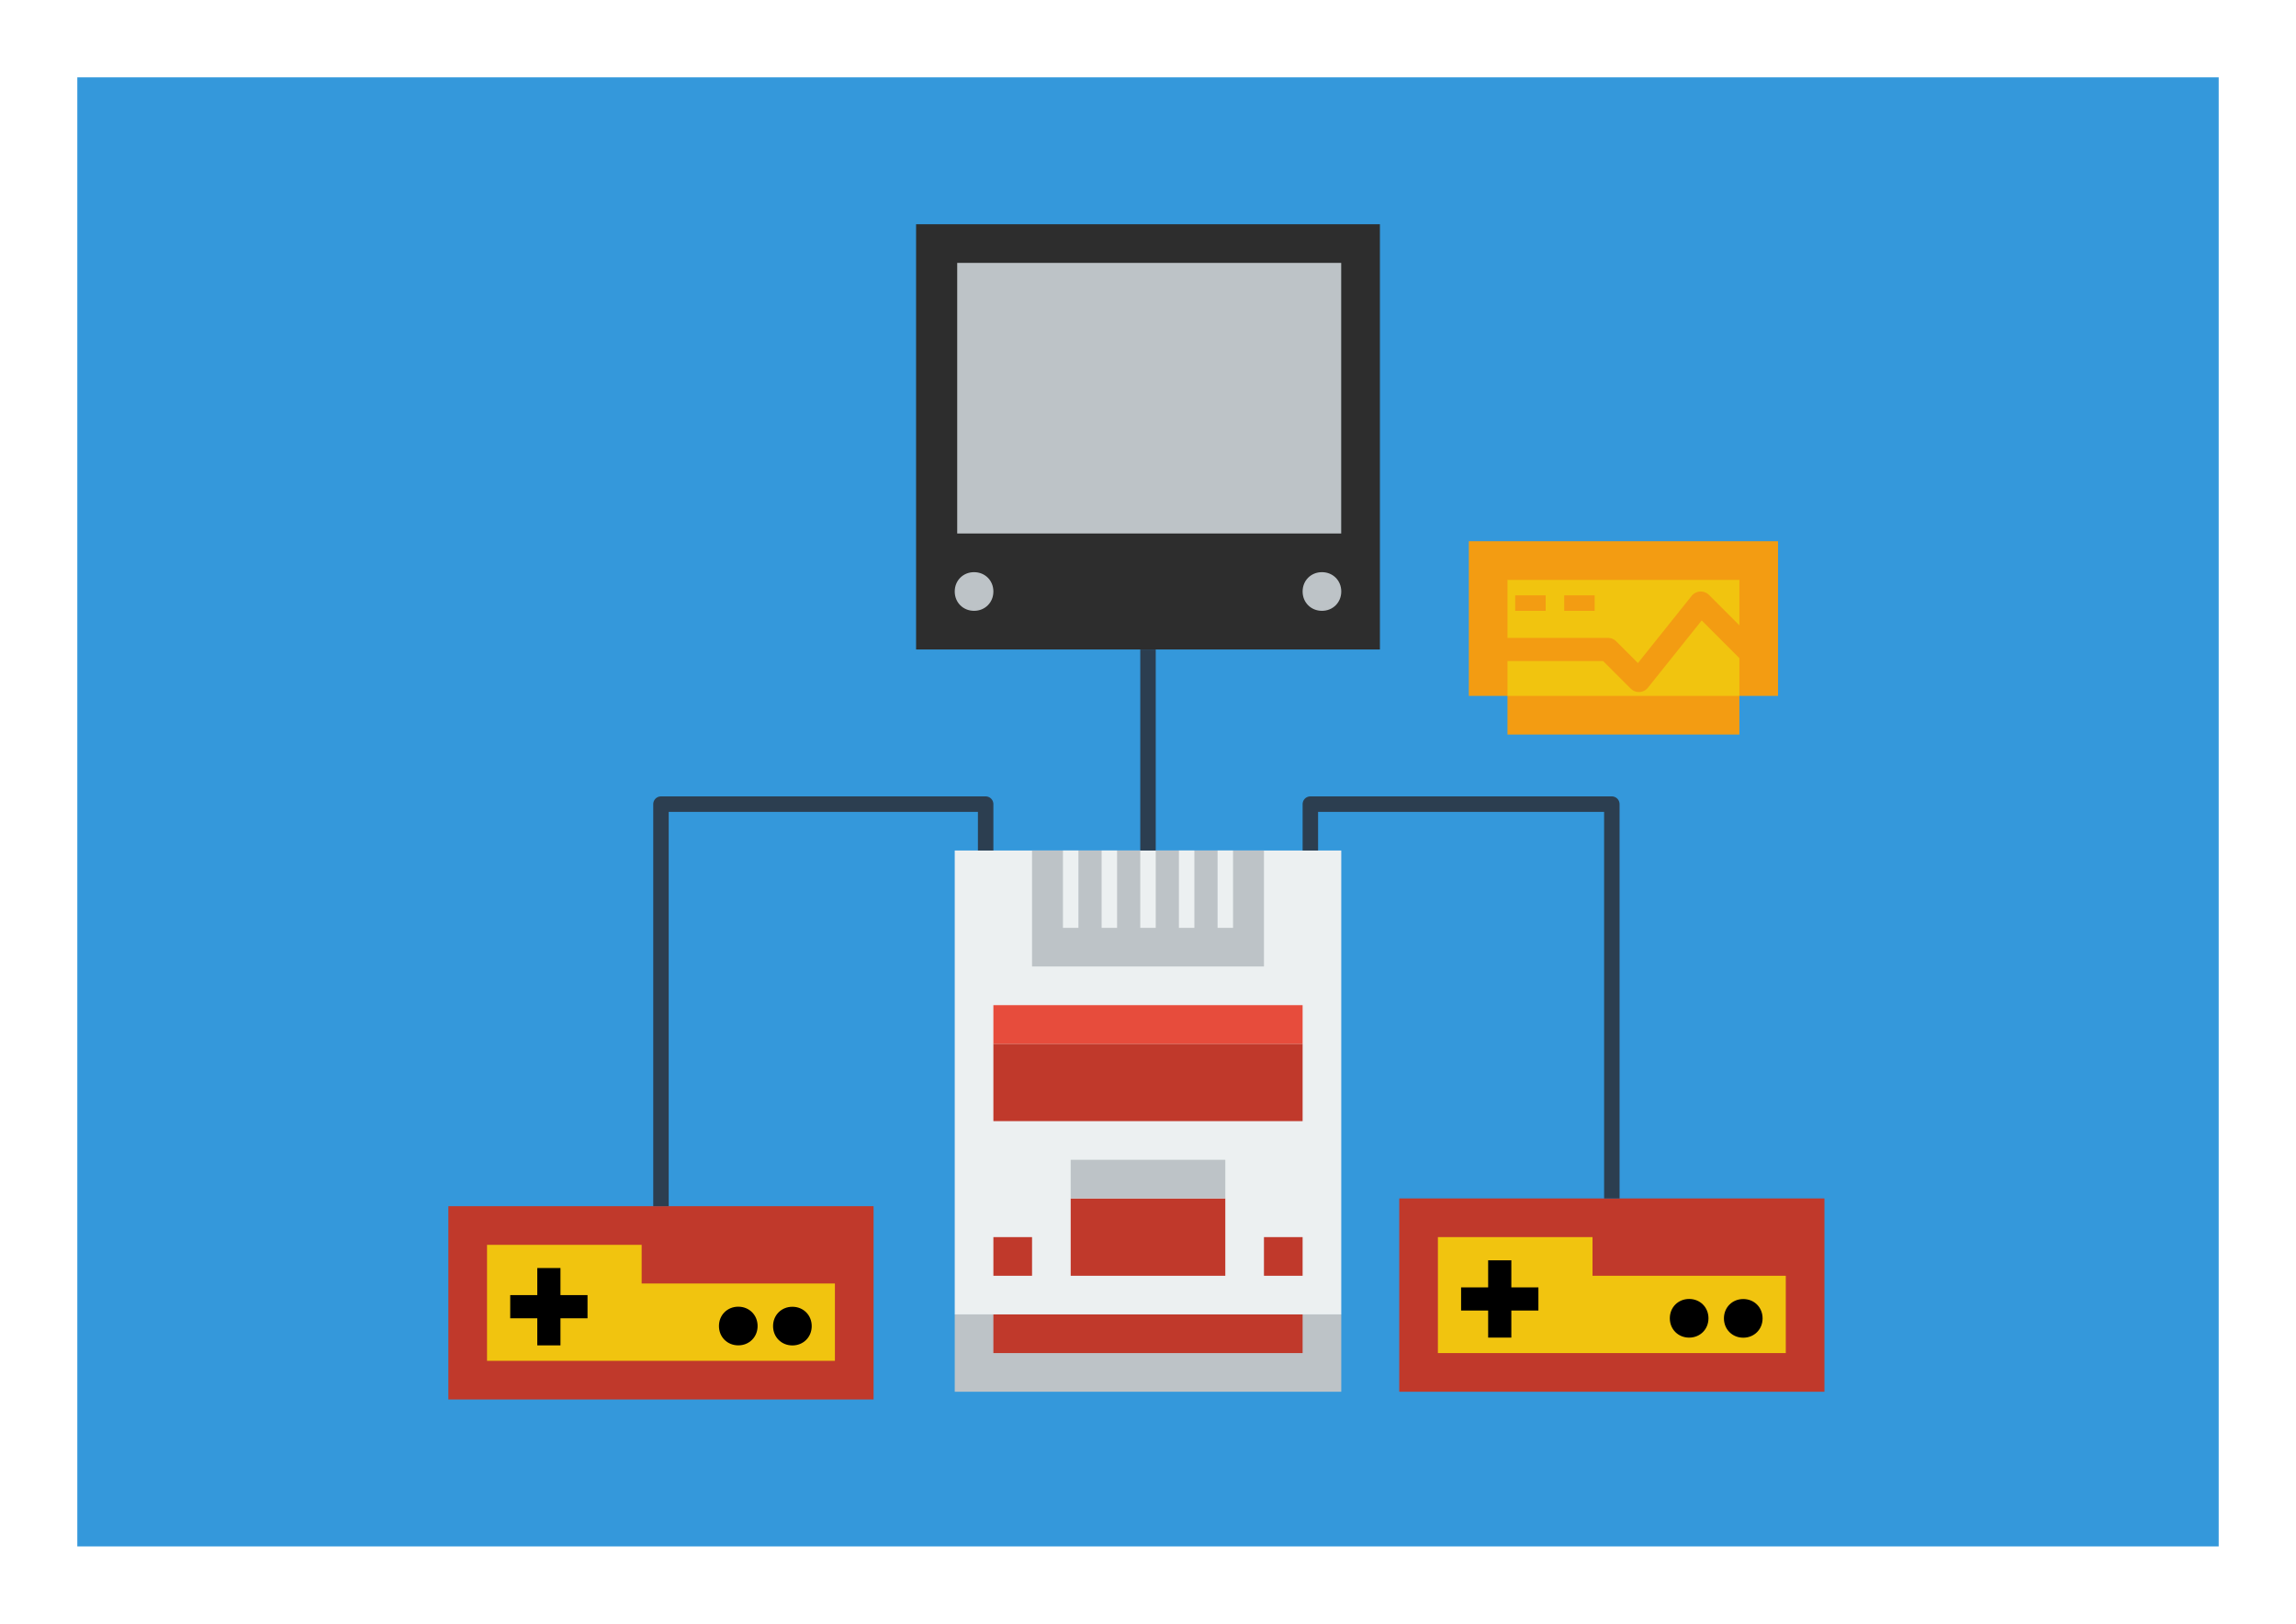 <svg xmlns="http://www.w3.org/2000/svg" stroke-linejoin="round" stroke-width="28.222" clip-path="url(#a)" fill-rule="evenodd" preserveAspectRatio="xMidYMid" viewBox="0 0 29700 21000" height="210mm" width="297mm" version="1.2"><defs class="ClipPathGroup"><clipPath clipPathUnits="userSpaceOnUse" id="a"><path d="M0 0h29700v21000H0z"/></clipPath></defs><path d="M14850 20000H1000V1000h27700v19000H14850z" fill="#3498db"/><g class="Group"><path d="M8550 18100H5800v-2500h5500v2500H8550z" fill="#c0392b"/><path d="M6300 17600v-1500h2000v500h2500v1000H6300z" fill="#f1c40f"/><path d="M7100 16400v1000M7600 16900H6600" fill="none" stroke="#000" stroke-width="300"/><path d="M9550 16900c142 0 250 108 250 250s-108 250-250 250-250-108-250-250 108-250 250-250zm-250 0zm501 501zM10250 16901c142 0 250 108 250 250s-108 250-250 250-250-108-250-250 108-250 250-250zm-250 0zm501 501z"/></g><g class="Group"><path d="M14850 8400h-3000V2900h6000v5500h-3000z" fill="#2d2d2d"/><path d="M14866 6900h-2484V3400h4967v3500h-2483zM17100 7400c142 0 250 108 250 250s-108 250-250 250-250-108-250-250 108-250 250-250zm-250 0zm501 501zM12600 7400c142 0 250 108 250 250s-108 250-250 250-250-108-250-250 108-250 250-250zm-250 0zm501 501z" fill="#bdc3c7"/></g><g class="Group"><path d="M14850 17000h-2500v-6000h5000v6000h-2500z" fill="#ecf0f1"/><path d="M13100 16500h-250v-500h500v500h-250z" fill="#c0392b"/><path d="M14850 18000h-2500v-1000h5000v1000h-2500z" fill="#bdc3c7"/><path d="M16600 16500h-250v-500h500v500h-250zM14850 16500h-1000v-1000h2000v1000h-1000z" fill="#c0392b"/><path d="M14850 15500h-1000v-500h2000v500h-1000z" fill="#bdc3c7"/><path d="M14850 14500h-2000v-1000h4000v1000h-2000z" fill="#c0392b"/><path d="M14850 12500h-1500v-1500h3000v1500h-1500z" fill="#bdc3c7"/><path d="M14850 13500h-2000v-500h4000v500h-2000z" fill="#e74c3c"/><path d="M14850 17500h-2000v-500h4000v500h-2000z" fill="#c0392b"/><path d="M13850 11000v1000M14350 11000v1000M14850 11000v1000M15350 11000v1000M15850 11000v1000" fill="none" stroke="#ecf0f1" stroke-width="200"/></g><g class="Group"><path d="M19000 9000V7000h4000v2000h-500v500h-3000v-500h-500z" fill="#f39c12"/><path d="M21000 9000h-1500V7500h3000v1500h-1500z" fill="#f1c40f"/><path d="M19400 8400h1400l400 400 800-1000 600 600" fill="none" stroke="#f39c12" stroke-width="300" stroke-linecap="square" stroke-linejoin="miter"/><g fill="none" stroke="#f39c12" stroke-width="200" class="com.sun.star.drawing.LineShape"><path d="M19600 7800h394M20234 7800h394"/></g></g><g class="Group"><path d="M20850 18000h-2750v-2500h5500v2500h-2750z" fill="#c0392b"/><path d="M18600 17500v-1500h2000v500h2500v1000h-4500z" fill="#f1c40f"/><path d="M19400 16300v1000M19900 16800h-1000" fill="none" stroke="#000" stroke-width="300"/><path d="M21850 16800c142 0 250 108 250 250s-108 250-250 250-250-108-250-250 108-250 250-250zm-250 0zm501 501zM22550 16801c142 0 250 108 250 250s-108 250-250 250-250-108-250-250 108-250 250-250zm-250 0zm501 501z"/></g><path d="M8550 15600v-5200h4200v600M20850 15500v-5100h-3900v600M14850 11000V8400" fill="none" stroke="#2c3e50" stroke-width="200"/></svg>